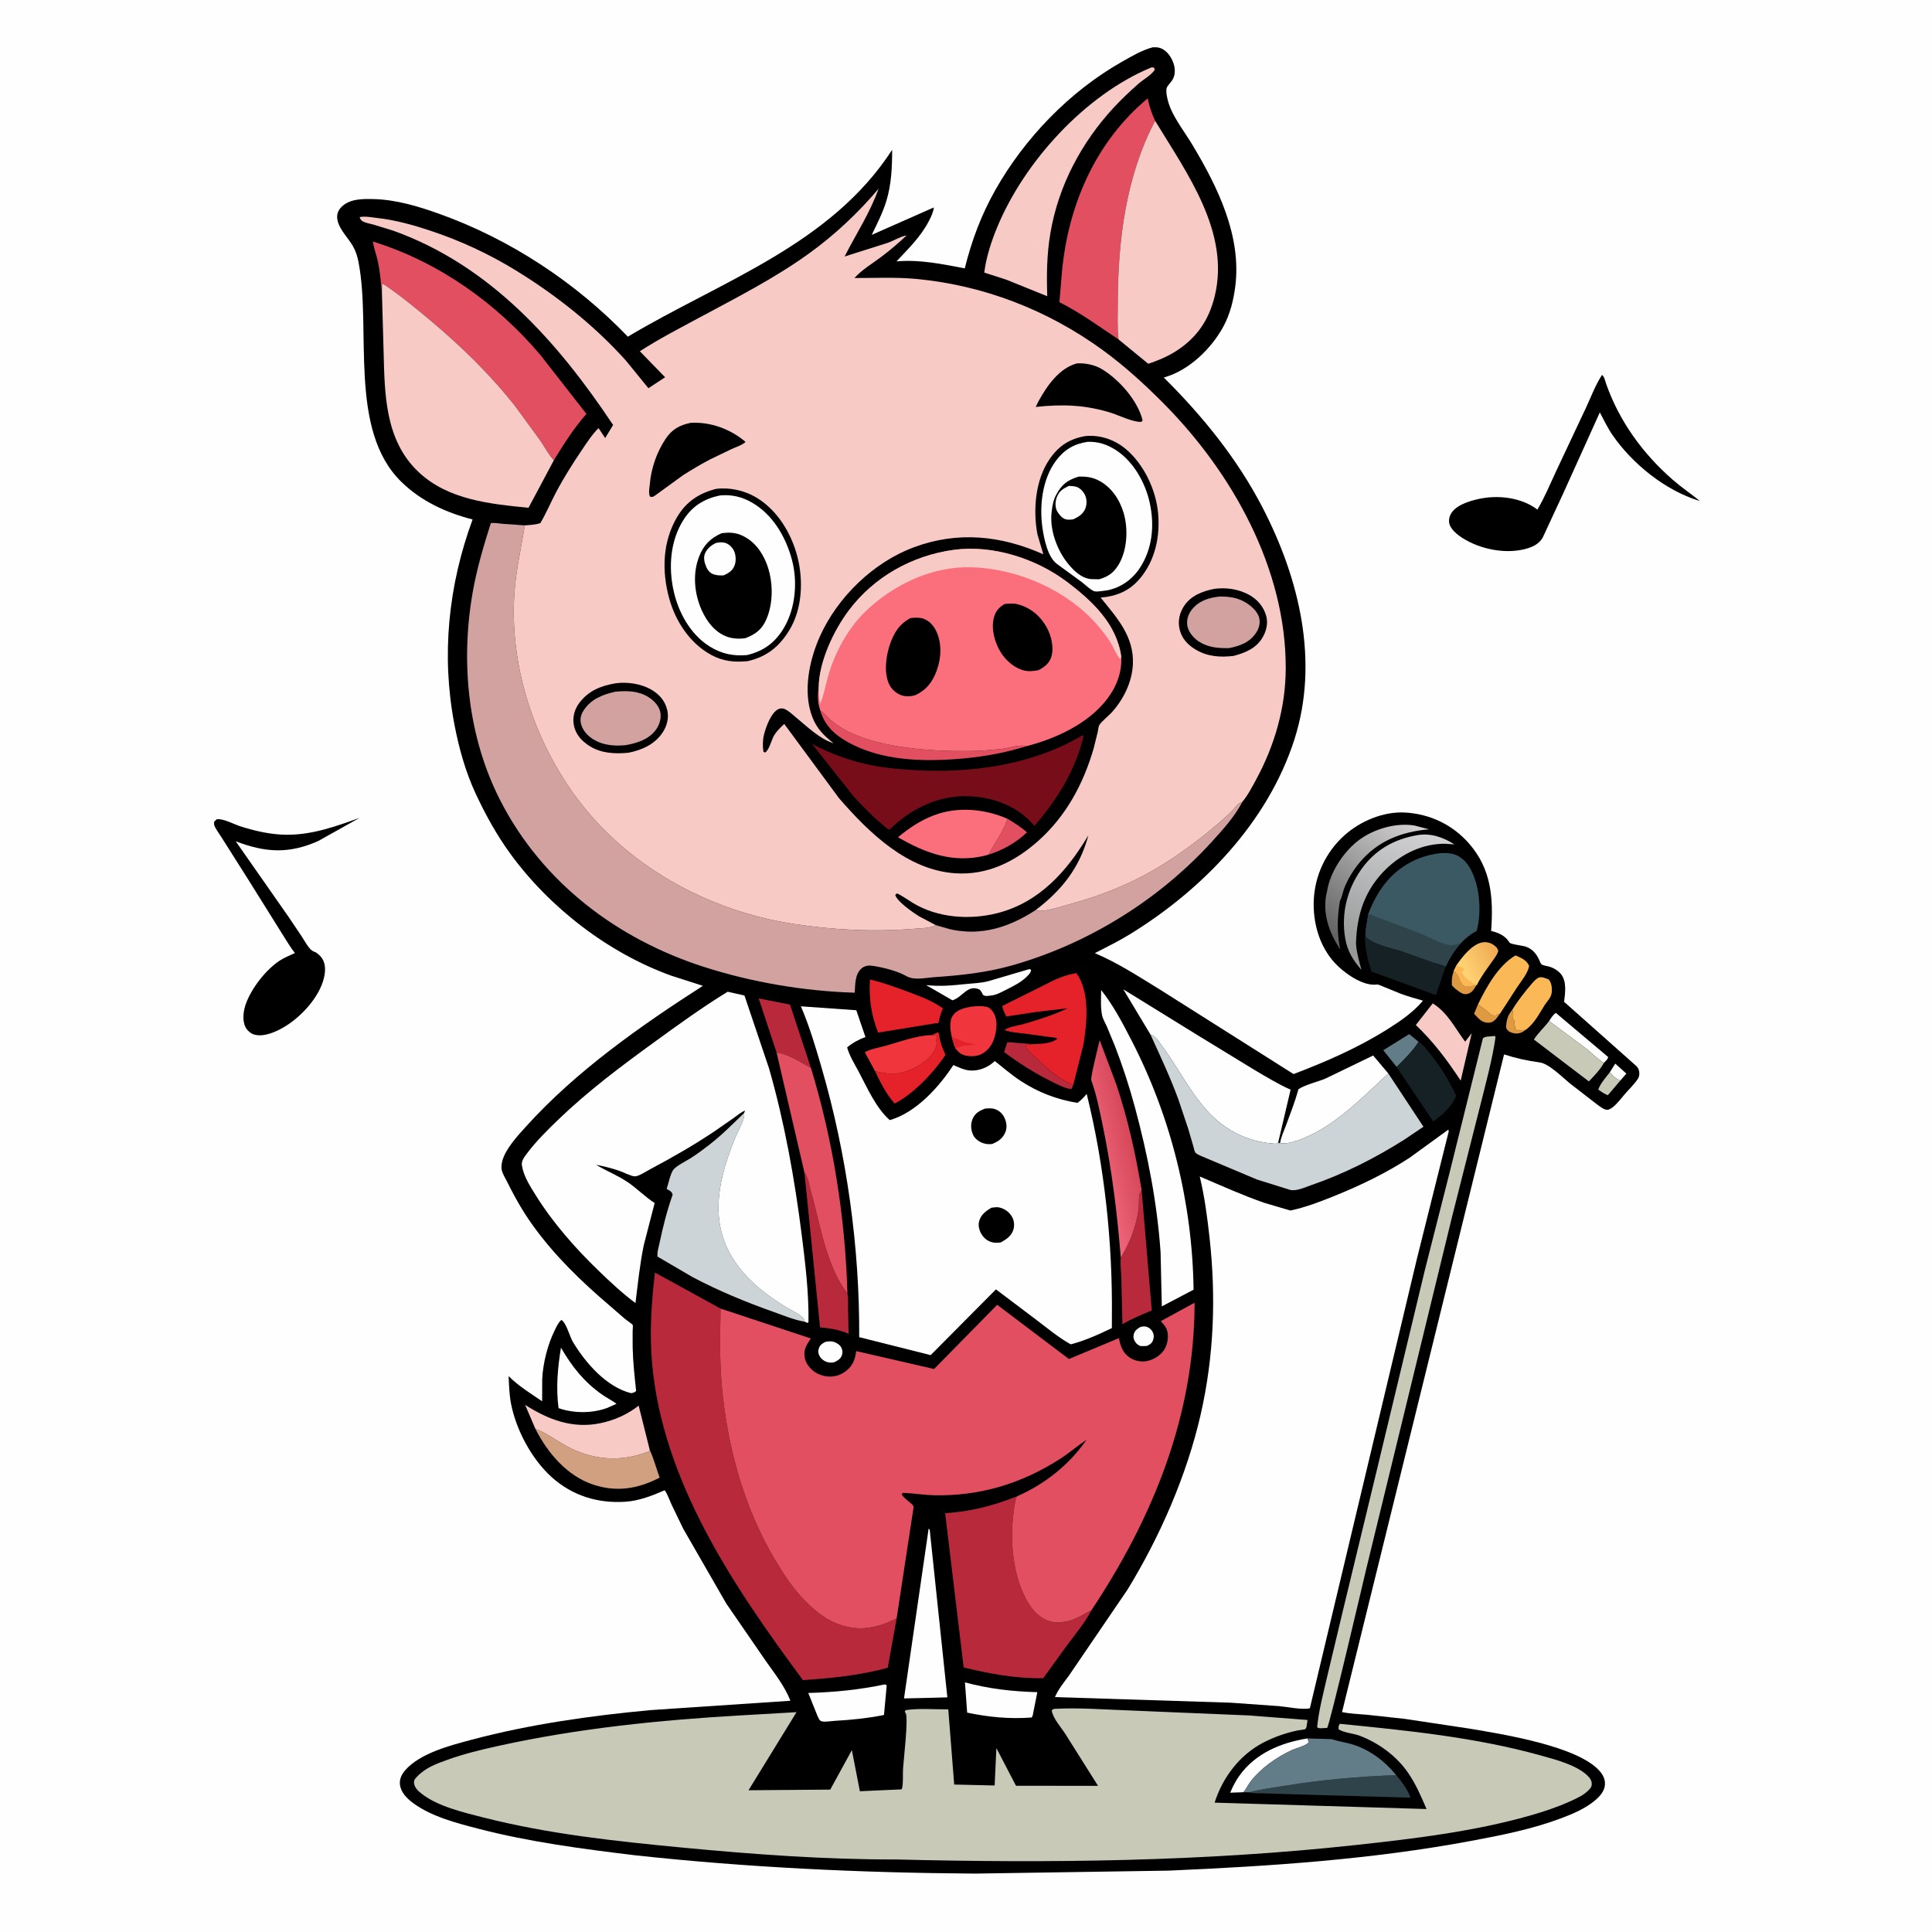 <svg version="1.1" xmlns="http://www.w3.org/2000/svg" style="display: block;" viewBox="0 0 2048 2048" width="1024" height="1024">
<defs>
	<linearGradient id="Gradient1" gradientUnits="userSpaceOnUse" x1="1587.27" y1="1009.45" x2="1550.24" y2="1028.69">
		<stop class="stop0" offset="0" stop-opacity="1" stop-color="rgb(240,170,83)"/>
		<stop class="stop1" offset="1" stop-opacity="1" stop-color="rgb(255,212,116)"/>
	</linearGradient>
	<linearGradient id="Gradient2" gradientUnits="userSpaceOnUse" x1="1397.93" y1="987.523" x2="1490.17" y2="861.962">
		<stop class="stop0" offset="0" stop-opacity="1" stop-color="rgb(95,95,95)"/>
		<stop class="stop1" offset="1" stop-opacity="1" stop-color="rgb(213,211,211)"/>
	</linearGradient>
	<linearGradient id="Gradient3" gradientUnits="userSpaceOnUse" x1="1446.44" y1="1011.42" x2="1497.94" y2="878.009">
		<stop class="stop0" offset="0" stop-opacity="1" stop-color="rgb(150,153,152)"/>
		<stop class="stop1" offset="1" stop-opacity="1" stop-color="rgb(209,209,212)"/>
	</linearGradient>
	<linearGradient id="Gradient4" gradientUnits="userSpaceOnUse" x1="1198.67" y1="1212.8" x2="1163.34" y2="1221.47">
		<stop class="stop0" offset="0" stop-opacity="1" stop-color="rgb(215,72,90)"/>
		<stop class="stop1" offset="1" stop-opacity="1" stop-color="rgb(238,100,121)"/>
	</linearGradient>
</defs>
<path transform="translate(0,0)" fill="rgb(254,254,254)" d="M -0 -0 L 2048 0 L 2048 2048 L -0 2048 L -0 -0 z"/>
<path transform="translate(0,0)" fill="rgb(0,0,0)" d="M 1698.17 397.5 C 1700.42 398.247 1701.91 405.06 1702.81 407.566 C 1716.95 447.127 1741.66 481.154 1773.31 508.679 C 1782.51 516.682 1792.47 523.452 1801.95 531.063 L 1800.85 530.738 C 1765.23 519.829 1730.35 491.629 1709.46 461.358 C 1704.23 453.777 1700.21 445.302 1695.88 437.181 L 1657.01 523.172 L 1635.31 569.937 C 1630.96 577.408 1623.22 580.493 1615.1 582.379 C 1594.09 587.261 1568.56 581.885 1550.5 570.432 C 1544.85 566.844 1536.81 560.626 1536.09 553.487 C 1535.7 549.558 1537.02 545.825 1539.35 542.688 C 1545.87 533.9 1562.18 529.657 1572.55 527.984 C 1591.09 524.992 1613.17 528.148 1628.51 539.331 L 1629.69 540.205 C 1637.3 527.546 1643.17 513.081 1649.46 499.696 L 1681.12 432.416 C 1686.48 420.957 1691.24 408.032 1698.17 397.5 z"/>
<path transform="translate(0,0)" fill="rgb(0,0,0)" d="M 229.714 868.5 C 236.076 867.254 248.339 873.856 254.698 875.903 C 270.272 880.918 287.498 884.808 303.955 884.88 C 331.099 884.998 356.005 876.025 381.164 866.983 L 337.483 891.43 C 306.399 905.357 281.43 903.868 249.868 891.802 L 305.483 971.344 L 320.057 993 C 322.834 997.267 325.502 1002.35 328.929 1006.07 C 330.519 1007.79 332.743 1008.84 334.912 1009.62 C 337.329 1011.37 339.623 1013.23 341.316 1015.74 C 345.436 1021.83 345.016 1029.74 343.398 1036.58 C 338.502 1057.27 319.047 1078.13 301.22 1088.66 C 292.565 1093.77 279.36 1099.79 269.03 1096.56 C 265.424 1095.44 261.686 1091.87 260.07 1088.5 C 256.547 1081.16 258.106 1070.86 260.831 1063.54 C 266.916 1047.19 281.695 1028.15 296.211 1018.47 C 301.188 1015.16 307.198 1012.79 312.616 1010.26 C 307.556 1003.98 303.371 996.416 298.943 989.648 L 262.794 931.793 L 234.367 886.905 C 232.284 883.482 228.111 878.204 227.083 874.5 C 226.77 873.376 227.043 872.167 227.023 871 L 229.714 868.5 z"/>
<path transform="translate(0,0)" fill="rgb(0,0,0)" d="M 1221.88 50.12 L 1225.55 50.109 C 1230.95 50.389 1235.21 53.189 1238.58 57.293 C 1244.53 64.537 1248.04 76.337 1242.73 84.867 C 1241.39 87.027 1237.28 91.193 1236.71 93.326 C 1235.29 98.578 1238.67 109.952 1240.76 114.806 C 1246.58 128.304 1256.77 141.422 1264.38 154.155 C 1290.99 198.661 1316.25 250.238 1309.44 303.678 C 1307.58 318.233 1303.92 333.01 1296.9 346.009 C 1284.3 369.323 1260.9 392.2 1234.93 399.807 L 1233.64 400.17 C 1274.86 441.1 1311.56 486.28 1338.38 538.072 C 1377.25 613.116 1398.67 701.192 1372.08 784 C 1344.03 871.346 1275.21 942.574 1198.3 990.012 C 1186.12 997.526 1173.32 1003.82 1160.61 1010.37 C 1184.67 1020.51 1207.48 1035.43 1229.71 1049.06 L 1371.24 1138.56 C 1405.49 1125.53 1439.31 1110.78 1470.4 1091.25 C 1484.16 1082.61 1497.94 1073.24 1508.44 1060.75 C 1500.54 1058.47 1492.59 1056.26 1484.86 1053.43 L 1465.83 1045.64 C 1463.74 1044.79 1461.18 1043.4 1458.92 1043.6 L 1457.5 1043.81 C 1443.04 1044.42 1424.38 1031.02 1414.9 1020.69 C 1398.49 1002.84 1391.6 977.898 1392.66 954.093 C 1393.81 927.947 1405.46 903.284 1424.88 885.732 C 1441.85 870.386 1466.63 859.949 1489.72 861.33 C 1516.07 862.906 1539.92 874.319 1557.32 894.255 C 1581.11 921.503 1583.14 952.462 1580.68 986.848 C 1588.8 988.796 1595.68 991.874 1600.23 999.242 C 1601.31 1000.99 1614.57 1002.43 1617.49 1003.5 C 1624.79 1006.16 1628.93 1011.34 1631.93 1018.27 C 1632.58 1019.78 1633.03 1021.66 1634.58 1022.56 C 1636.33 1023.57 1639.93 1023.99 1641.98 1024.57 C 1646.54 1025.86 1651.36 1028.63 1654.44 1032.27 C 1661.07 1040.12 1659.15 1052.62 1658.01 1061.97 L 1734.74 1130.18 C 1737.08 1132.63 1737.91 1135.36 1737.73 1138.72 C 1737.64 1140.47 1737.21 1142.12 1736.24 1143.59 C 1732.62 1149.07 1727.27 1154.17 1722.92 1159.17 C 1718.6 1164.12 1714.26 1170.22 1709.02 1174.14 C 1707.89 1174.99 1705.46 1176.34 1704.06 1176.46 C 1700.38 1176.76 1694.86 1172.08 1692 1170.01 L 1664 1148.34 C 1656.31 1142.09 1642.09 1127.57 1632.2 1126.22 C 1619.14 1124.44 1606.92 1121.81 1594.38 1117.73 L 1422.6 1814.86 C 1431.29 1816.71 1440.58 1816.94 1449.43 1817.76 L 1489 1822.06 L 1558.3 1832.5 C 1593.2 1838.43 1672.59 1850.9 1695.77 1877.45 C 1699.51 1881.74 1701.84 1886.67 1701.25 1892.45 C 1700.58 1899.15 1695.56 1904.54 1690.61 1908.67 C 1680.36 1917.22 1667.51 1922.66 1655.14 1927.33 C 1624.47 1938.92 1592 1945.34 1559.86 1951.35 C 1453.91 1971.17 1346.12 1978.29 1238.58 1982.95 L 1033.4 1986.09 C 912.813 1985.28 792.982 1979.7 673.068 1966.67 C 617.216 1959.89 561.569 1952.67 507.001 1938.51 C 483.782 1932.48 457.109 1925.64 437.601 1911.07 C 431.143 1906.25 424.824 1899.93 423.944 1891.49 C 423.357 1885.85 425.853 1880.7 429.5 1876.54 C 445.559 1858.21 477.873 1850.07 500.518 1844.05 C 561.733 1827.77 625.97 1818.75 688.987 1812.84 L 837.875 1802.86 C 831.817 1787.4 821.502 1774.53 812.01 1761.03 L 769.9 1699.86 L 724.283 1620.59 L 711.755 1594.62 C 709.579 1589.85 707.638 1584 704.611 1579.74 C 691.542 1585.43 677.382 1590.97 663 1591.91 C 633.655 1593.84 606.624 1585.52 584.706 1565.74 C 563.557 1546.65 547.046 1515.69 541.664 1487.77 C 539.832 1478.26 539.623 1468.36 539.132 1458.71 C 549.617 1469.3 562.441 1477.06 574.681 1485.42 L 574.77 1461.74 C 575.624 1444.86 580.489 1425.45 587.973 1410.25 C 589.9 1406.33 591.72 1402.13 595 1399.18 C 600.342 1401.99 603.812 1416.71 607.348 1422.58 C 620.782 1444.85 642.757 1470.26 669 1476.84 C 671.646 1476.3 672.342 1476.27 674.328 1474.5 C 672.67 1458.96 670.952 1443.71 670.64 1428.05 L 670.605 1410.87 C 670.624 1409.38 671.138 1405.61 670.711 1404.48 C 670.44 1403.77 663.333 1398.77 662.411 1398.02 L 635.342 1374.55 C 606.142 1348.91 577.303 1319.23 556.316 1286.42 C 549.462 1275.71 543.394 1264.45 537.73 1253.06 C 535.772 1249.12 532.723 1244.34 531.848 1240.11 C 531.25 1237.22 531.705 1233.73 532.417 1230.9 C 535.68 1217.95 548.675 1204.05 557.427 1194.35 C 610.563 1135.48 678.628 1087.68 745.097 1045.01 L 711.803 1034.34 C 644.884 1010.28 582.241 961.951 540.623 904.505 C 526.171 884.557 514.45 863.228 504.072 840.918 C 493.393 817.961 486.447 792.807 481.699 768 C 467.647 694.58 475.228 620.72 500.966 550.669 C 472.736 543.363 446.626 531.424 425.508 510.831 C 368.897 455.627 393.86 349.236 380.057 277.906 C 378.867 271.756 377.142 266.183 373.995 260.699 C 368.589 251.278 356.9 240.608 357.395 229.135 C 357.561 225.278 359.428 221.805 362.163 219.17 C 370.983 210.67 384.159 210.78 395.634 211.024 C 419.518 211.533 443.181 218.639 465.523 226.631 C 540.796 253.557 610.227 299.324 665.538 356.893 C 764.342 297.868 880.247 259.912 945.713 158.808 C 945.688 177.312 944.957 195.735 939.425 213.538 C 935.61 225.816 929.633 237.42 924.08 248.981 L 989.885 219.904 C 989.45 224.775 986.816 230.155 984.567 234.478 C 975.88 251.177 963.017 263.442 950.327 277.083 C 975.027 274.917 998.591 279.911 1022.7 284.472 C 1030.06 254.896 1040.08 228.002 1055.07 201.443 C 1086.18 146.333 1133.91 96.913 1189.07 65.615 C 1199.63 59.623 1210.12 53.397 1221.88 50.12 z"/>
<path transform="translate(0,0)" fill="rgb(254,254,254)" d="M 1706.36 1136.85 L 1712.24 1127.5 L 1724 1138.04 L 1717.7 1145.35 C 1712.69 1143.46 1709.95 1140.6 1706.36 1136.85 z"/>
<path transform="translate(0,0)" fill="rgb(223,153,65)" d="M 1617.22 1091.75 L 1614.56 1093.56 C 1610.78 1095.91 1606.76 1096.05 1602.5 1094.69 C 1599.29 1093.67 1598 1092.34 1596.5 1089.51 C 1596.85 1081.33 1597.96 1076.83 1603.13 1070.37 L 1603.37 1071.35 C 1604.08 1074.39 1604.25 1076.42 1603.79 1079.5 C 1605.03 1081.31 1605.13 1081.07 1605.24 1083.45 L 1606.26 1091 C 1609.11 1092.99 1613.73 1091.92 1617.22 1091.75 z"/>
<path transform="translate(0,0)" fill="rgb(223,153,65)" d="M 1566.75 1064.61 C 1570.05 1067.44 1573.93 1069.59 1577 1072.51 C 1580.7 1076.03 1581.04 1076.51 1586 1076.5 L 1587.26 1075.48 L 1590.1 1074.53 L 1585.97 1080 C 1583.46 1082.73 1581.28 1084.11 1577.5 1084.14 C 1570.7 1084.19 1566.78 1079.14 1562.6 1074.62 L 1566.75 1064.61 z"/>
<path transform="translate(0,0)" fill="rgb(223,153,65)" d="M 1541.07 1029.06 C 1544.78 1032.18 1546.16 1033.91 1547.56 1038.5 C 1548.55 1041.75 1550.18 1043.21 1552.66 1045.36 C 1556.84 1045.26 1560.87 1045.15 1565.01 1044.47 C 1562.37 1048.53 1560.66 1052.37 1555.57 1053.61 C 1550.83 1054.76 1547.41 1051.64 1543.88 1049.02 L 1542.49 1047.98 L 1539.06 1044.5 C 1538.82 1038.67 1539.08 1034.64 1541.07 1029.06 z"/>
<path transform="translate(0,0)" fill="rgb(201,201,183)" d="M 1706.36 1136.85 C 1709.95 1140.6 1712.69 1143.46 1717.7 1145.35 L 1704.33 1161 C 1700.6 1159.6 1697.49 1157.28 1694.22 1155.06 C 1696.05 1149.09 1702.44 1141.85 1706.36 1136.85 z"/>
<path transform="translate(0,0)" fill="rgb(254,254,254)" d="M 1209.19 1406.5 C 1211.27 1406.1 1212.95 1405.78 1215.03 1406.34 C 1218.18 1407.21 1220.71 1409.47 1222.09 1412.41 C 1223.39 1415.18 1223.28 1418.19 1222.16 1421 C 1220.86 1424.27 1218.56 1425.45 1215.5 1426.83 L 1209 1426.91 C 1206.47 1425.73 1204.92 1424.83 1203.36 1422.44 C 1201.62 1419.77 1201.05 1417.25 1201.88 1414.17 C 1202.92 1410.32 1205.89 1408.31 1209.19 1406.5 z"/>
<path transform="translate(0,0)" fill="rgb(254,254,254)" d="M 874.836 1422.5 C 877.178 1421.97 879.929 1421.66 882.301 1422.08 C 885.658 1422.68 890.039 1425.09 891.68 1428.2 C 893.003 1430.72 893.457 1433.31 892.621 1436.05 C 891.275 1440.45 888.359 1442.02 884.5 1443.95 C 882.214 1444.59 880.167 1444.56 877.852 1444.09 C 874.2 1443.35 870.576 1440.8 868.786 1437.5 C 867.23 1434.63 866.995 1432.09 868.127 1429 C 869.378 1425.58 871.755 1424.07 874.836 1422.5 z"/>
<path transform="translate(0,0)" fill="rgb(99,125,136)" d="M 1480.51 1130.99 L 1466.33 1113.31 L 1493.81 1096.2 L 1503.79 1104.39 C 1497.56 1114.16 1488.72 1122.85 1480.51 1130.99 z"/>
<path transform="translate(0,0)" fill="rgb(254,254,254)" d="M 1642.17 1082.33 C 1644.29 1078.92 1646.02 1076.15 1649.17 1073.63 L 1704.72 1120.5 C 1704.35 1123.07 1701.97 1124.76 1700.22 1126.65 C 1693.27 1122.54 1687.65 1116.51 1681.39 1111.5 L 1642.17 1082.33 z"/>
<path transform="translate(0,0)" fill="rgb(183,41,59)" d="M 1137.7 1150.01 C 1137.18 1151.67 1136.48 1153.1 1135.66 1154.64 C 1127.76 1153.35 1120.07 1149.16 1112.98 1145.6 C 1095.9 1137.01 1079.69 1126.67 1064.37 1115.26 L 1067.68 1105.09 L 1068.96 1104.81 L 1095.24 1106.85 L 1087.08 1107.5 C 1087.89 1112.18 1092.01 1115.44 1095.32 1118.66 C 1102.92 1126.08 1110.49 1133.43 1119.19 1139.58 C 1124.67 1143.45 1131.33 1147.87 1137.7 1150.01 z"/>
<path transform="translate(0,0)" fill="rgb(254,254,254)" d="M 1318.17 1899.83 L 1304.01 1900.32 C 1306.69 1894.08 1309.8 1887.92 1313.75 1882.38 C 1330.74 1858.55 1357.85 1847.31 1385.87 1842.81 L 1387.5 1846.94 C 1383.35 1851.09 1374.7 1852.73 1369.27 1855.26 C 1353.4 1862.64 1337.31 1873.8 1326.36 1887.59 C 1323.29 1891.45 1321.17 1896.07 1318.17 1899.83 z"/>
<path transform="translate(0,0)" fill="rgb(254,254,254)" d="M 1090.38 1027.5 L 1091.94 1027.34 L 1093.03 1028.5 C 1092.58 1030.25 1092.02 1031.38 1090.84 1032.76 C 1084.24 1040.48 1075.04 1044.87 1066.12 1049.38 C 1060.71 1052.1 1055.91 1054.9 1049.73 1055.4 C 1046.41 1055.67 1044.77 1056.43 1041.9 1054.5 C 1040.98 1052.26 1040.12 1050.85 1038.5 1049.05 C 1025.6 1042.95 1020.69 1057.03 1009.59 1060.37 L 1000.47 1055.08 L 981.679 1044.23 C 996.267 1045.88 1009.27 1044.64 1023.71 1043.13 C 1031.5 1042.31 1039.62 1042.15 1047.24 1040.22 L 1090.38 1027.5 z"/>
<path transform="translate(0,0)" fill="url(#Gradient1)" d="M 1544.21 1022.81 C 1549.99 1014.39 1560.1 1001.49 1570.54 999.137 C 1575.02 998.128 1579.81 999.095 1583.5 1001.79 C 1586.29 1003.82 1587.1 1004.78 1588.3 1008 C 1586.85 1012.73 1583.58 1016.57 1580.76 1020.58 C 1575.72 1027.74 1569.82 1035.55 1565.97 1043.41 L 1565.01 1044.47 C 1560.87 1045.15 1556.84 1045.26 1552.66 1045.36 C 1550.18 1043.21 1548.55 1041.75 1547.56 1038.5 C 1546.16 1033.91 1544.78 1032.18 1541.07 1029.06 L 1544.21 1022.81 z"/>
<path transform="translate(0,0)" fill="rgb(250,184,87)" d="M 1544.21 1022.81 L 1545.64 1023.73 C 1547.39 1024.84 1549.02 1025.39 1551 1025.98 L 1552.11 1028 C 1550.57 1029.74 1551.43 1028.9 1549.51 1030.5 C 1552.45 1036.46 1555.76 1038.12 1560.82 1041.84 C 1562.39 1043 1564.09 1043.11 1565.97 1043.41 L 1565.01 1044.47 C 1560.87 1045.15 1556.84 1045.26 1552.66 1045.36 C 1550.18 1043.21 1548.55 1041.75 1547.56 1038.5 C 1546.16 1033.91 1544.78 1032.18 1541.07 1029.06 L 1544.21 1022.81 z"/>
<path transform="translate(0,0)" fill="rgb(250,184,87)" d="M 1603.13 1070.37 C 1608.68 1061.07 1616.55 1051.15 1623.62 1042.92 C 1625.58 1040.64 1628.57 1037.12 1631.52 1036.17 C 1634.58 1035.19 1638.98 1037.13 1641.73 1038.31 C 1644.61 1041.46 1645.32 1047.06 1645.01 1051.22 C 1644.52 1057.7 1640.21 1060.96 1637.06 1066 C 1631.39 1075.09 1626.67 1084.46 1617.97 1091.2 L 1617.22 1091.75 C 1613.73 1091.92 1609.11 1092.99 1606.26 1091 L 1605.24 1083.45 C 1605.13 1081.07 1605.03 1081.31 1603.79 1079.5 C 1604.25 1076.42 1604.08 1074.39 1603.37 1071.35 L 1603.13 1070.37 z"/>
<path transform="translate(0,0)" fill="rgb(229,34,42)" d="M 987.781 1097.26 L 994.5 1094.13 C 995.376 1096.02 995.569 1097.59 995.881 1099.63 C 996.637 1104.56 998.335 1109.13 1000.27 1113.71 C 1000.4 1114.02 1002.16 1117.68 1002.12 1117.86 C 1001.76 1119.71 997.722 1124.51 996.5 1126.18 C 985.295 1141.52 965.351 1161.45 948.297 1169.78 C 939.501 1159.84 933.223 1147.41 927.591 1135.45 C 936.496 1137.88 948.719 1139.44 957.709 1136.62 L 959 1136.2 C 970.718 1132.52 983.726 1124.96 990.147 1114.14 C 992.029 1110.97 993.583 1106.86 992.465 1103.19 L 991.891 1101.5 L 993.25 1101.75 L 993.51 1098 L 992.554 1097.5 L 987.781 1097.26 z"/>
<path transform="translate(0,0)" fill="rgb(250,184,87)" d="M 1566.75 1064.61 C 1575.83 1045.98 1588.22 1023.6 1606.44 1012.79 C 1612.33 1015.28 1618.38 1017.65 1620.97 1024 C 1619.35 1032.03 1612.87 1039.6 1608.37 1046.29 L 1590.1 1074.53 L 1587.26 1075.48 L 1586 1076.5 C 1581.04 1076.51 1580.7 1076.03 1577 1072.51 C 1573.93 1069.59 1570.05 1067.44 1566.75 1064.61 z"/>
<path transform="translate(0,0)" fill="rgb(183,41,59)" d="M 823.228 1115.83 L 804.23 1058.36 L 837.435 1064.87 L 859.615 1132.05 C 849.834 1126.78 834.099 1116.4 823.228 1115.83 z"/>
<path transform="translate(0,0)" fill="rgb(201,201,183)" d="M 1700.22 1126.65 C 1696.35 1133.85 1689.88 1140.47 1684.23 1146.33 L 1626.02 1101.95 C 1630.2 1095.18 1637.23 1088.83 1642.17 1082.33 L 1681.39 1111.5 C 1687.65 1116.51 1693.27 1122.54 1700.22 1126.65 z"/>
<path transform="translate(0,0)" fill="rgb(247,202,197)" d="M 1518.77 1063.63 C 1534.61 1073.43 1542.33 1089.85 1553.11 1104.23 L 1560.07 1095.27 L 1548.39 1145.49 C 1534.16 1123.92 1519.65 1104.41 1500.83 1086.56 L 1518.77 1063.63 z"/>
<path transform="translate(0,0)" fill="rgb(254,254,254)" d="M 594.65 1428.6 C 606.351 1448.69 618.937 1464.71 638.081 1478.22 C 643.082 1481.75 648.666 1484.46 653.552 1488.08 L 643.278 1492.6 C 627.417 1498.37 607.889 1498.25 592.094 1492.69 C 589.239 1471.01 591.131 1450.03 594.65 1428.6 z"/>
<path transform="translate(0,0)" fill="rgb(240,53,61)" d="M 927.591 1135.45 L 916.698 1115.45 C 922.428 1112.02 932.204 1110.39 938.782 1108.58 C 953.672 1104.48 972.265 1097.4 987.781 1097.26 L 992.554 1097.5 L 993.51 1098 L 993.25 1101.75 L 991.891 1101.5 L 992.465 1103.19 C 993.583 1106.86 992.029 1110.97 990.147 1114.14 C 983.726 1124.96 970.718 1132.52 959 1136.2 L 957.709 1136.62 C 948.719 1139.44 936.496 1137.88 927.591 1135.45 z"/>
<path transform="translate(0,0)" fill="rgb(240,53,61)" d="M 1008.81 1098.77 C 1007.74 1093.26 1006.78 1088.63 1007.71 1083 L 1007.88 1081.88 C 1008.55 1077.77 1011.36 1074.26 1014.77 1071.98 C 1021.97 1067.16 1037.21 1065.42 1045.62 1067.23 C 1049.15 1068 1051.55 1070.77 1053.32 1073.74 C 1057.77 1081.2 1056.54 1091.47 1054.29 1099.48 C 1052.09 1107.27 1047.39 1113.84 1040.07 1117.55 C 1035.03 1120.11 1026.91 1120.19 1021.67 1118.41 C 1017.67 1117.05 1015.56 1114.71 1012.95 1111.55 C 1011.04 1107.48 1010.02 1103.09 1008.81 1098.77 z"/>
<path transform="translate(0,0)" fill="rgb(229,34,42)" d="M 1008.81 1098.77 C 1015.46 1101.6 1020.97 1104.72 1028.3 1105.74 L 1034.24 1107.05 C 1027.87 1108.35 1018.29 1108.36 1012.95 1111.55 C 1011.04 1107.48 1010.02 1103.09 1008.81 1098.77 z"/>
<path transform="translate(0,0)" fill="rgb(254,254,254)" d="M 1022.89 1783.41 C 1049.01 1790.34 1072.59 1793 1099.62 1793.79 L 1095.09 1816.5 C 1094.84 1818.4 1094.56 1819.01 1093.66 1820.63 C 1070.42 1822.39 1047.97 1820.24 1025.23 1815.46 L 1022.89 1783.41 z"/>
<path transform="translate(0,0)" fill="rgb(254,254,254)" d="M 938.148 1785.5 L 939.957 1786.5 L 937.065 1817.95 C 919.518 1821.48 902.348 1823.16 884.5 1824.2 C 880.681 1824.42 875.203 1825.43 871.5 1824.78 C 868.528 1824.26 867.968 1821.57 866.675 1819.18 L 856.814 1794.62 C 884.666 1793.84 910.833 1791.24 938.148 1785.5 z"/>
<path transform="translate(0,0)" fill="url(#Gradient2)" d="M 1406.75 944.744 C 1409.82 924.457 1424.74 901.98 1441.23 890.003 C 1457.02 878.527 1480.1 871.831 1499.53 875.113 L 1514.74 879.095 C 1485.88 881.673 1460.71 891.205 1441.59 913.922 C 1434.61 922.212 1429.15 931.144 1425.04 941.168 C 1423.82 944.133 1422.15 952.631 1420.4 954.794 C 1417.38 973.097 1417.16 988.259 1420.63 1006.47 C 1414.88 997.335 1409.93 988.242 1407.23 977.711 L 1406.8 976 C 1404.32 966.242 1404.01 954.48 1406.75 944.744 z"/>
<path transform="translate(0,0)" fill="rgb(47,67,74)" d="M 1480.05 1881.71 C 1484.94 1887.3 1493.24 1898.42 1495.09 1905.61 L 1363.01 1901.8 L 1339.75 1901.03 C 1334.44 1900.91 1329.02 1901.31 1323.86 1899.89 C 1336.33 1896.72 1349.8 1894.99 1362.54 1892.9 C 1401.68 1886.49 1440.46 1883.17 1480.05 1881.71 z"/>
<path transform="translate(0,0)" fill="rgb(21,33,36)" d="M 1447.9 984.929 C 1447.94 986.658 1447.58 992.657 1448.68 993.616 C 1457.94 1001.7 1475.17 1004.55 1486.61 1008.39 L 1519.12 1020 C 1522.02 1020.98 1530.44 1022.81 1532.41 1024.63 L 1522.2 1054.9 L 1453.83 1029.88 C 1449.63 1017.82 1444.81 997.353 1447.9 984.929 z"/>
<path transform="translate(0,0)" fill="rgb(21,33,36)" d="M 1503.79 1104.39 C 1508.95 1107.77 1512.59 1112.79 1516.44 1117.54 C 1527.32 1130.99 1536.4 1145.92 1543.63 1161.61 C 1538.39 1173.68 1529.58 1181.17 1519.23 1189.02 L 1518.73 1188.05 L 1480.51 1130.99 C 1488.72 1122.85 1497.56 1114.16 1503.79 1104.39 z"/>
<path transform="translate(0,0)" fill="rgb(183,41,59)" d="M 852.75 1242.99 C 857.081 1248.57 857.682 1256.18 859.589 1262.83 C 869.878 1298.71 875.227 1340.79 898.291 1371.29 C 899.391 1375.87 898.913 1381.51 899.007 1386.25 L 899.536 1413.87 C 889.416 1409.47 880.22 1408.1 869.278 1407.06 L 852.75 1242.99 z"/>
<path transform="translate(0,0)" fill="rgb(229,34,42)" d="M 922.192 1038.33 C 936.644 1041.75 950.038 1046.63 963.881 1051.87 C 976.868 1056.79 988.031 1060.84 999.544 1068.9 C 997.051 1074.11 996.034 1079.08 994.649 1084.62 L 991.116 1084.8 L 930.817 1094.59 C 923.482 1075.73 921.034 1058.52 922.192 1038.33 z"/>
<path transform="translate(0,0)" fill="url(#Gradient3)" d="M 1502.45 885.289 C 1516.84 882.875 1529.83 887.54 1541.78 895.085 L 1532 894.44 C 1508.52 894.055 1485.95 905.041 1469.32 921.195 C 1446.79 943.092 1438.09 969.779 1437.4 1000.51 C 1438.14 1010.17 1440.7 1018.98 1443.27 1028.25 C 1434.47 1018.07 1428.36 1008.52 1426.02 994.945 C 1421.53 968.984 1427.76 943.158 1442.85 921.763 C 1457.53 900.957 1477.63 889.545 1502.45 885.289 z"/>
<path transform="translate(0,0)" fill="rgb(183,41,59)" d="M 1210.2 1261.73 L 1220.92 1389.12 C 1210.34 1393.62 1199.72 1397.87 1189.81 1403.74 L 1188.65 1354.15 C 1188.46 1347.63 1187.27 1339.64 1188.09 1333.25 C 1194.63 1322.04 1199.88 1311.15 1203.43 1298.59 C 1205.14 1292.52 1206.45 1286.29 1207.12 1280.02 C 1207.83 1273.28 1206.11 1267.52 1210.2 1261.73 z"/>
<path transform="translate(0,0)" fill="rgb(208,160,129)" d="M 567.608 1514.76 L 568.632 1515.12 C 579.376 1519.11 589.036 1526.47 599 1532.06 C 626.999 1547.78 657.944 1550.6 687.851 1538.41 L 688.811 1537.16 C 693.049 1546.03 695.766 1556.98 699.285 1566.34 L 697.767 1567.12 C 675.24 1578.43 653.063 1581.79 628.904 1573.78 C 601.164 1564.58 580.449 1540.17 567.608 1514.76 z"/>
<path transform="translate(0,0)" fill="rgb(247,202,197)" d="M 567.608 1514.76 L 556.646 1489.23 C 581.173 1504.89 607.145 1514.86 636.68 1508.58 C 651.757 1505.37 664.876 1499.44 677.015 1490.05 L 688.811 1537.16 L 687.851 1538.41 C 657.944 1550.6 626.999 1547.78 599 1532.06 C 589.036 1526.47 579.376 1519.11 568.632 1515.12 L 567.608 1514.76 z"/>
<path transform="translate(0,0)" fill="rgb(254,254,254)" d="M 984.384 1620.5 L 985.517 1621.37 L 1004.23 1799.27 L 980.25 1799.91 L 958.281 1800.4 L 984.384 1620.5 z"/>
<path transform="translate(0,0)" fill="rgb(254,254,254)" d="M 1356.89 1211.7 C 1358.01 1205.03 1361.09 1198.72 1363.42 1192.38 C 1367.85 1180.35 1372.72 1167.93 1376.15 1155.58 L 1376.43 1154.56 C 1384.25 1149.53 1396.49 1146.97 1405.26 1143.22 L 1455.61 1118.87 L 1471.67 1137.93 C 1444.36 1163.09 1416.17 1192.84 1381.05 1206.83 C 1374.57 1209.41 1366.25 1212.38 1359.26 1212.04 L 1356.89 1211.7 z"/>
<path transform="translate(0,0)" fill="rgb(99,125,136)" d="M 1385.87 1842.81 L 1411.5 1843.54 L 1413.47 1844.12 C 1419.62 1846.09 1426.1 1846.95 1432.31 1848.76 C 1451.49 1854.34 1467.49 1866.4 1480.05 1881.71 C 1440.46 1883.17 1401.68 1886.49 1362.54 1892.9 C 1349.8 1894.99 1336.33 1896.72 1323.86 1899.89 L 1318.17 1899.83 C 1321.17 1896.07 1323.29 1891.45 1326.36 1887.59 C 1337.31 1873.8 1353.4 1862.64 1369.27 1855.26 C 1374.7 1852.73 1383.35 1851.09 1387.5 1846.94 L 1385.87 1842.81 z"/>
<path transform="translate(0,0)" fill="url(#Gradient4)" d="M 1188.09 1333.25 C 1184.27 1286.02 1178.66 1239.96 1169.03 1193.5 C 1165.69 1177.42 1162.38 1160.57 1156.81 1145.08 C 1155.74 1142.12 1164.39 1108.54 1165.68 1102.49 L 1183.41 1149.63 C 1195.55 1186.02 1203.99 1223.89 1210.2 1261.73 C 1206.11 1267.52 1207.83 1273.28 1207.12 1280.02 C 1206.45 1286.29 1205.14 1292.52 1203.43 1298.59 C 1199.88 1311.15 1194.63 1322.04 1188.09 1333.25 z"/>
<path transform="translate(0,0)" fill="rgb(229,34,42)" d="M 1106.94 1044.22 C 1118.1 1038.26 1128.41 1033.59 1141.01 1031.54 C 1155.59 1051.91 1152.25 1084.1 1148.46 1107.53 L 1137.7 1150.01 C 1131.33 1147.87 1124.67 1143.45 1119.19 1139.58 C 1110.49 1133.43 1102.92 1126.08 1095.32 1118.66 C 1092.01 1115.44 1087.89 1112.18 1087.08 1107.5 L 1095.24 1106.85 C 1104.37 1106.36 1112.52 1106.58 1120.5 1101.59 L 1120 1100.26 L 1087 1095.76 C 1079.35 1094.82 1071.85 1094.45 1064.55 1091.79 C 1071.31 1087.78 1079.24 1087.35 1086.67 1085.11 C 1102.12 1080.46 1117.37 1075.69 1131.96 1068.76 L 1098.86 1072.66 L 1066.67 1077.49 C 1065.22 1074.16 1062.68 1069.94 1062.52 1066.35 L 1106.94 1044.22 z"/>
<path transform="translate(0,0)" fill="rgb(226,79,96)" d="M 823.228 1115.83 C 834.099 1116.4 849.834 1126.78 859.615 1132.05 C 883.032 1208.54 896.117 1291.29 898.291 1371.29 C 875.227 1340.79 869.878 1298.71 859.589 1262.83 C 857.682 1256.18 857.081 1248.57 852.75 1242.99 L 823.228 1115.83 z"/>
<path transform="translate(0,0)" fill="rgb(254,254,254)" d="M 1167.26 1049.49 C 1180.1 1065.57 1189.66 1083.91 1199.08 1102.12 C 1241.3 1183.75 1263.98 1275.15 1265.24 1367.12 L 1253.39 1373.36 L 1231.58 1384.82 L 1230.26 1327.34 C 1226.62 1275.21 1216.68 1224.05 1203.05 1173.66 C 1197.12 1151.72 1190.11 1130.18 1181.94 1108.98 L 1173.37 1088.28 C 1171.66 1084.4 1169.02 1080.17 1168.19 1076 C 1166.53 1067.68 1167.22 1057.96 1167.26 1049.49 z"/>
<path transform="translate(0,0)" fill="rgb(254,254,254)" d="M 1219.55 1096.65 L 1190.75 1048.72 L 1269 1097.04 L 1329.36 1133.91 C 1342.01 1141.36 1354.67 1149.12 1368.09 1155.13 L 1354.96 1210.97 L 1352.48 1212.42 C 1320.32 1210.68 1294.51 1196.23 1274.26 1171.25 C 1258.53 1151.85 1246.81 1128.93 1231.81 1108.81 C 1228.38 1104.2 1225.28 1098.36 1219.55 1096.65 z"/>
<path transform="translate(0,0)" fill="rgb(205,212,215)" d="M 852.953 1401 C 842.45 1399.45 830.052 1394.23 819.906 1390.64 C 790.319 1380.17 761.796 1368.37 734.033 1353.72 L 697.017 1332.05 C 696.311 1327.64 698.406 1321.21 699.326 1316.84 C 702.93 1299.7 707.176 1283.01 713.018 1266.5 C 712.235 1262.82 709.762 1262.27 706.692 1260.26 C 708.58 1254.73 710.442 1245.02 713.484 1240.38 C 716.34 1236.02 728.133 1230.33 732.839 1227.28 C 739.495 1222.96 745.814 1218.22 752.077 1213.36 C 765.402 1203.02 776.664 1191.54 788.745 1179.89 L 788.918 1181.42 C 789.337 1187.22 782.029 1199.7 779.766 1205.19 C 756.726 1261.08 749.225 1311.68 796.314 1357.8 C 806.924 1368.19 819.447 1376.99 832 1384.88 C 837.456 1388.31 846.685 1392.37 851.104 1396.87 C 852.478 1398.27 852.591 1399.13 852.953 1401 z"/>
<path transform="translate(0,0)" fill="rgb(247,202,197)" d="M 1220.39 71.5 C 1221.45 71.386 1222.28 71.52 1223.33 71.668 L 1224.07 74 C 1220.76 79.374 1211.72 84.425 1206.66 88.895 C 1197.78 96.744 1189.05 104.944 1180.98 113.632 C 1146.49 150.779 1122.02 196.74 1113.5 246.885 C 1109.66 269.458 1109.35 291.219 1110.14 314.026 L 1066.74 296.469 L 1043.38 288.967 C 1045.28 273.05 1050.87 255.818 1057.01 241 C 1085.83 171.376 1150.09 100.709 1220.39 71.5 z"/>
<path transform="translate(0,0)" fill="rgb(59,89,99)" d="M 1450.5 968.695 C 1460 943.519 1475.28 922.748 1500.42 911.489 C 1511.9 906.351 1531.54 901.226 1543.56 906.393 C 1554.24 910.984 1559.7 921.225 1563.36 931.704 C 1569.1 948.152 1569.93 970.188 1565.28 986.946 L 1564.14 987.532 C 1558.3 990.636 1553.65 994.641 1549 999.338 C 1541.7 1007.31 1536.99 1014.88 1532.41 1024.63 C 1530.44 1022.81 1522.02 1020.98 1519.12 1020 L 1486.61 1008.39 C 1475.17 1004.55 1457.94 1001.7 1448.68 993.616 C 1447.58 992.657 1447.94 986.658 1447.9 984.929 L 1450.5 968.695 z"/>
<path transform="translate(0,0)" fill="rgb(47,67,74)" d="M 1450.5 968.695 L 1503.44 988.626 C 1513.51 992.654 1525.96 1000.03 1536.5 1001.76 C 1540.78 1002.47 1544.99 1000.64 1549 999.338 C 1541.7 1007.31 1536.99 1014.88 1532.41 1024.63 C 1530.44 1022.81 1522.02 1020.98 1519.12 1020 L 1486.61 1008.39 C 1475.17 1004.55 1457.94 1001.7 1448.68 993.616 C 1447.58 992.657 1447.94 986.658 1447.9 984.929 L 1450.5 968.695 z"/>
<path transform="translate(0,0)" fill="rgb(201,201,183)" d="M 1581.32 1098.5 L 1584.5 1098.09 L 1585.32 1099.5 C 1581.88 1123.31 1575.4 1146.66 1569.61 1169.98 L 1539.04 1290.6 L 1448.32 1662.96 C 1444.49 1679.06 1409.62 1828.16 1406.83 1831.66 L 1400.5 1832 C 1398.41 1832.06 1398.18 1832.04 1396.22 1831 C 1397.82 1814.02 1402.28 1797.16 1406.07 1780.57 L 1423.5 1707.52 L 1459.27 1559.33 L 1510.5 1346 L 1536.61 1243.1 L 1571.99 1100.5 C 1574.88 1098.56 1577.92 1098.8 1581.32 1098.5 z"/>
<path transform="translate(0,0)" fill="rgb(226,79,96)" d="M 1185.63 359.742 C 1164.65 345.83 1145.67 331.788 1123.04 320.325 L 1125.69 288.453 C 1132.21 217.62 1161.2 150.415 1216.59 104.274 C 1218.37 112.727 1220.78 120.228 1224.47 128.052 C 1193.53 186.825 1185.06 254.871 1184.92 320.564 C 1184.89 333.389 1184.23 346.983 1185.63 359.742 z"/>
<path transform="translate(0,0)" fill="rgb(205,212,215)" d="M 1219.55 1096.65 C 1225.28 1098.36 1228.38 1104.2 1231.81 1108.81 C 1246.81 1128.93 1258.53 1151.85 1274.26 1171.25 C 1294.51 1196.23 1320.32 1210.68 1352.48 1212.42 L 1354.96 1210.97 L 1356.04 1211.91 L 1356.89 1211.7 L 1359.26 1212.04 C 1366.25 1212.38 1374.57 1209.41 1381.05 1206.83 C 1416.17 1192.84 1444.36 1163.09 1471.67 1137.93 L 1508.92 1194.39 L 1488.22 1208.31 C 1457.45 1227.79 1424.44 1244.4 1390 1256.28 C 1383.72 1258.45 1374.22 1262.97 1367.61 1261.34 L 1332.33 1250.3 L 1279.62 1228.09 C 1276.87 1226.83 1268.41 1223.83 1267.03 1221.6 C 1265.99 1219.92 1265.4 1216.41 1264.8 1214.46 L 1259.61 1196.71 L 1248.99 1165 C 1240.35 1141.56 1229.88 1119.34 1219.55 1096.65 z"/>
<path transform="translate(0,0)" fill="rgb(226,79,96)" d="M 404.84 309.379 C 403.726 298.676 402.838 288.014 400.617 277.466 C 399.126 270.385 396.294 263.069 395.261 256.016 C 464.865 277.671 525.821 320.848 572.85 376.28 L 621.652 438.776 C 608.466 453.604 597.481 471.034 587.112 487.925 C 581.443 481.938 577.591 474.183 572.981 467.388 L 546.084 430.561 C 519.667 396.965 488.698 366.893 455.99 339.474 C 440.072 326.129 423.706 312.754 406.5 301.133 L 404.967 301.5 L 404.84 309.379 z"/>
<path transform="translate(0,0)" fill="rgb(183,41,59)" d="M 1156.78 1707.22 C 1149.87 1720.55 1139.35 1732.95 1130.44 1745 L 1105.86 1778.97 C 1077.33 1779.49 1049.1 1774.34 1021.53 1767.56 L 1001.89 1604.01 C 1028.79 1602.37 1052.77 1596.17 1077.78 1586.29 C 1075.3 1593.24 1074.63 1600.87 1073.84 1608.17 C 1070.96 1634.73 1073.88 1665.89 1085.25 1690.29 C 1090.83 1702.26 1098.76 1713.72 1111.75 1718.3 C 1118.65 1720.74 1125.19 1720 1132.1 1718.34 L 1133.32 1718.07 C 1139.6 1716.55 1145.91 1713.03 1151.45 1709.75 C 1153.16 1708.74 1154.96 1708 1156.78 1707.22 z"/>
<path transform="translate(0,0)" fill="rgb(247,202,197)" d="M 1224.47 128.052 C 1257.67 182.913 1304.23 245.806 1287.66 313.947 C 1281.25 340.286 1267.54 359.653 1244.24 373.674 C 1235.72 378.804 1226.62 382.5 1217.2 385.615 L 1185.63 359.742 C 1184.23 346.983 1184.89 333.389 1184.92 320.564 C 1185.06 254.871 1193.53 186.825 1224.47 128.052 z"/>
<path transform="translate(0,0)" fill="rgb(247,202,197)" d="M 404.84 309.379 L 404.967 301.5 L 406.5 301.133 C 423.706 312.754 440.072 326.129 455.99 339.474 C 488.698 366.893 519.667 396.965 546.084 430.561 L 572.981 467.388 C 577.591 474.183 581.443 481.938 587.112 487.925 L 560.231 538.285 C 519.365 534.184 474.924 529.977 443.5 500.162 C 408.054 466.53 407.798 418.042 406.625 372.421 L 404.84 309.379 z"/>
<path transform="translate(0,0)" fill="rgb(183,41,59)" d="M 950.476 1715.55 L 941.065 1767.92 C 911.311 1776.01 881.785 1778.91 851.123 1780.97 C 777.97 1682.14 702.288 1570.69 691.195 1444.72 C 688.384 1412.79 690.576 1380.72 694.267 1348.97 L 763.808 1387.15 C 763.439 1413.62 762.682 1440.47 764.946 1466.85 C 770.515 1531.77 788.125 1597.32 821.613 1653.53 C 830.72 1668.82 840.478 1683.7 852.975 1696.48 C 866.995 1710.83 881.734 1722.03 902 1725.15 L 903.656 1725.43 C 911.415 1726.65 919.37 1725.98 927 1724.31 L 928.745 1723.94 C 936.456 1722.25 943.388 1718.91 950.476 1715.55 z"/>
<path transform="translate(0,0)" fill="rgb(254,254,254)" d="M 788.745 1179.89 L 789.809 1177.26 C 785.578 1178.87 781.621 1182.33 777.915 1184.97 L 758 1198.81 C 736.064 1213.6 712.854 1226.9 689.488 1239.29 C 685.653 1241.32 676.787 1247.12 672.885 1247 C 668.975 1246.89 660.357 1242.39 656.325 1241.04 C 648.181 1238.31 640.324 1236.28 631.876 1234.75 C 642.84 1241.3 654.756 1245.93 665.42 1253.15 C 675.38 1259.9 683.916 1268.83 693.962 1275.25 L 682.415 1319.98 C 678.209 1340.29 676.192 1360.74 673.628 1381.29 C 660.046 1371.24 647.175 1359.19 635 1347.46 C 610.142 1323.5 586.393 1296.62 568.06 1267.28 C 562.01 1257.6 554.999 1246.8 553.231 1235.34 C 552.492 1230.55 555.885 1226.36 558.698 1222.59 C 568.376 1209.65 580.449 1197.8 592.09 1186.58 C 623.15 1156.66 658.148 1130.41 693 1105.1 C 718.409 1086.64 744.572 1067.66 771.354 1051.28 L 789.161 1055.31 L 815.23 1132.59 C 831.772 1190.18 842.391 1250.08 849.918 1309.45 C 853.75 1339.68 857.483 1371.04 857.008 1401.5 L 856 1402.38 L 852.953 1401 C 852.591 1399.13 852.478 1398.27 851.104 1396.87 C 846.685 1392.37 837.456 1388.31 832 1384.88 C 819.447 1376.99 806.924 1368.19 796.314 1357.8 C 749.225 1311.68 756.726 1261.08 779.766 1205.19 C 782.029 1199.7 789.337 1187.22 788.918 1181.42 L 788.745 1179.89 z"/>
<path transform="translate(0,0)" fill="rgb(210,162,160)" d="M 1316.71 850.257 L 1316.18 851.387 C 1308.36 866.2 1295.62 880.208 1284.34 892.573 C 1227.82 954.516 1152.62 1000.9 1072.02 1023.58 C 1045.08 1031.15 1017.97 1033.96 990.148 1035.85 C 980.925 1036.48 969.165 1039.49 960.83 1034.72 C 951.214 1029.22 936.508 1025.61 925.533 1023.88 C 921.149 1023.18 916.995 1023.47 913.451 1026.42 C 906.145 1032.49 906.622 1043.74 906.015 1052.3 C 852.287 1050.64 797.576 1041.4 746.395 1025.02 C 654.43 995.588 575.006 935.587 530.5 848.842 C 495.778 781.166 488.028 701.771 501.156 627.429 C 505.568 602.45 512.666 578.559 520.329 554.437 C 524.632 554.034 529.39 554.999 533.706 555.356 L 556.294 556.921 C 552.479 581.151 546.862 604.763 545.24 629.355 C 540.299 704.281 564.771 780.907 608.325 841.686 C 662.223 916.898 749.483 965.209 840.196 979.235 C 883.481 985.928 927.474 988.103 971.165 984.386 C 977.035 983.887 987.127 983.968 991.923 980.652 L 1007.84 985.185 C 1041.3 992.28 1069.99 982.647 1097.94 964.645 C 1103.85 967.86 1122.6 961.529 1129.4 959.723 C 1166.17 949.955 1200.63 936.433 1233.03 916.163 C 1255.01 902.417 1275.95 886.483 1295.43 869.4 C 1299.47 865.856 1303.56 862.15 1307.24 858.231 C 1310.35 854.909 1312 851.461 1316.71 850.257 z"/>
<path transform="translate(0,0)" fill="rgb(254,254,254)" d="M 848.98 1066.73 L 907.705 1070.9 L 917.41 1099.29 C 910.033 1102.06 904.009 1105.25 897.986 1110.3 C 900.475 1119.35 906.004 1128.01 910.4 1136.31 C 919.457 1153.4 928.579 1174.45 943.163 1187.36 C 970.906 1179.57 995.525 1152.18 1010.58 1129.02 C 1016.15 1131.33 1021.92 1134.26 1028 1134.76 C 1037.25 1135.53 1046.66 1131.79 1053.44 1125.73 L 1054.51 1124.75 C 1063.49 1131.81 1072.41 1139.57 1081.96 1145.82 C 1100.68 1158.07 1120.16 1165.45 1142.11 1169.11 C 1146.07 1166.38 1148.87 1163.2 1151.95 1159.59 C 1170.86 1236.09 1179.46 1317.1 1178.64 1395.8 L 1178.61 1407.84 C 1165.55 1414.17 1149.01 1421.61 1134.98 1425.05 C 1121.39 1417.43 1109.07 1407.01 1096.65 1397.65 L 1055.74 1366.79 L 986.531 1436.49 L 910.796 1417.44 C 911.345 1322.17 897.559 1223.34 870.936 1131.83 C 864.506 1109.73 858.06 1087.94 848.98 1066.73 z"/>
<path transform="translate(0,0)" fill="rgb(0,0,0)" d="M 1051.11 1280.18 L 1052.65 1280.03 C 1054.86 1279.77 1056.75 1279.45 1058.98 1279.91 C 1064.77 1281.12 1069.47 1284.45 1072.57 1289.5 C 1075.11 1293.63 1075.58 1298.92 1074.22 1303.5 C 1072.23 1310.22 1066.72 1313.78 1060.96 1316.97 C 1058.43 1317.38 1056 1317.52 1053.45 1317.18 C 1048.21 1316.48 1043.75 1313.34 1040.86 1308.96 C 1038.25 1304.99 1036.65 1299.56 1037.84 1294.86 C 1039.69 1287.55 1044.97 1283.77 1051.11 1280.18 z"/>
<path transform="translate(0,0)" fill="rgb(0,0,0)" d="M 1044.26 1175.12 C 1047.24 1174.96 1050.67 1174.61 1053.6 1175.37 C 1058.34 1176.61 1062.32 1179.93 1064.5 1184.29 C 1066.91 1189.13 1067.88 1194.89 1065.78 1200 C 1062.91 1207 1058.46 1209.75 1051.76 1212.68 C 1048.59 1213.02 1045.57 1212.91 1042.5 1211.92 C 1038.11 1210.49 1033.43 1207.27 1031.49 1202.95 C 1028.97 1197.33 1028.66 1191.04 1031.31 1185.39 C 1034.01 1179.65 1038.7 1177.3 1044.26 1175.12 z"/>
<path transform="translate(0,0)" fill="rgb(226,79,96)" d="M 763.808 1387.15 L 859.514 1418.82 C 854.875 1425.9 851.455 1430.54 853.101 1439.5 C 854.201 1445.49 859.385 1451.8 864.5 1454.88 C 870.938 1458.76 878.862 1460.31 886.245 1458.5 C 893.192 1456.79 899.878 1452.01 903.501 1445.83 C 905.979 1441.61 907.004 1437.02 907.608 1432.21 L 990.178 1451.2 L 1057.06 1383.15 L 1133.12 1440.61 L 1186.09 1418.46 L 1186.38 1419.91 C 1188.13 1428.25 1190.83 1434.98 1198.46 1439.68 C 1204.13 1443.16 1211.6 1444.14 1217.99 1442.26 C 1224.57 1440.33 1231.59 1435.68 1234.85 1429.5 C 1237.93 1423.66 1239.09 1416.05 1236.96 1409.72 C 1235.74 1406.1 1232.99 1403.23 1230.42 1400.52 L 1266.3 1380.94 C 1266.25 1500.84 1222.24 1608.64 1156.78 1707.22 C 1154.96 1708 1153.16 1708.74 1151.45 1709.75 C 1145.91 1713.03 1139.6 1716.55 1133.32 1718.07 L 1132.1 1718.34 C 1125.19 1720 1118.65 1720.74 1111.75 1718.3 C 1098.76 1713.72 1090.83 1702.26 1085.25 1690.29 C 1073.88 1665.89 1070.96 1634.73 1073.84 1608.17 C 1074.63 1600.87 1075.3 1593.24 1077.78 1586.29 C 1107.38 1573.42 1133.29 1552.84 1151.78 1526.21 C 1142.12 1532.61 1133.38 1540.3 1123.65 1546.53 C 1082.67 1572.77 1038.83 1586.05 990.038 1585.02 C 979.956 1584.81 970.019 1583.11 959.964 1582.62 C 959.898 1582.62 957.13 1582.49 957.115 1582.5 C 956.588 1582.83 956.368 1583.5 955.995 1584 C 957.166 1588.32 969.075 1594.68 968.455 1597.54 L 950.476 1715.55 C 943.388 1718.91 936.456 1722.25 928.745 1723.94 L 927 1724.31 C 919.37 1725.98 911.415 1726.65 903.656 1725.43 L 902 1725.15 C 881.734 1722.03 866.995 1710.83 852.975 1696.48 C 840.478 1683.7 830.72 1668.82 821.613 1653.53 C 788.125 1597.32 770.515 1531.77 764.946 1466.85 C 762.682 1440.47 763.439 1413.62 763.808 1387.15 z"/>
<path transform="translate(0,0)" fill="rgb(254,254,254)" d="M 1535.26 1197.5 C 1536.1 1199.22 1535.42 1200.39 1535.01 1202.17 L 1501.84 1334.94 L 1388.49 1810.93 C 1379.56 1812.61 1365.24 1809.41 1356 1808.59 L 1304.74 1804.93 L 1118.28 1798.99 C 1121.86 1790.6 1127.81 1783.4 1133.2 1776.1 L 1195.13 1685.2 C 1229.62 1628.91 1258.03 1563.87 1272.74 1499.5 C 1286.91 1437.54 1289.13 1374.86 1282.16 1311.87 C 1279.75 1290.1 1276.89 1268.42 1271.78 1247.12 C 1294.37 1256.71 1316.83 1266.92 1340.02 1275 L 1367.85 1283.21 C 1383.86 1279.89 1399.87 1273.68 1415.02 1267.56 C 1442.3 1256.53 1469.74 1243.29 1494.38 1227.16 L 1535.26 1197.5 z"/>
<path transform="translate(0,0)" fill="rgb(201,201,183)" d="M 1117.02 1811.5 C 1143.5 1809.93 1171.31 1812.29 1197.88 1813.17 L 1323.89 1818.44 L 1386.03 1823.25 L 1384.98 1830.5 C 1384.96 1830.56 1384.21 1832.53 1383.86 1832.75 C 1382.47 1833.62 1377.35 1833.96 1375.55 1834.34 C 1362.93 1836.98 1350.54 1841.31 1339.1 1847.27 C 1314.02 1860.34 1295.96 1884.28 1287.55 1910.87 L 1512.18 1917.65 C 1506.41 1904.16 1500.76 1890.95 1492.33 1878.83 C 1480 1861.09 1461.49 1847.71 1441.43 1839.96 C 1435.3 1837.59 1423.54 1836.66 1418.93 1833 C 1418.89 1830.57 1418.84 1829.36 1420.22 1827.31 C 1491.41 1834.36 1564.3 1841.62 1633.38 1860.9 C 1648.78 1865.2 1671.2 1870.89 1682.99 1882.39 C 1685.69 1885.02 1687.69 1888.09 1687.28 1892 C 1687 1894.63 1685.38 1896.28 1683.56 1898.07 C 1678.44 1903.12 1671.59 1906.24 1665.12 1909.18 C 1651.19 1915.51 1636.71 1920.34 1622.01 1924.53 C 1562.34 1941.52 1499.34 1949.02 1437.79 1955.73 C 1275.79 1973.4 1112.72 1975.18 949.937 1971.11 C 874.372 1971.25 798.179 1965.66 723.004 1958.49 C 652.107 1951.72 581.175 1944.14 511.995 1926.51 C 491.401 1921.26 464.083 1914.84 447.106 1901.54 C 443.332 1898.58 439.331 1895.07 438.896 1890 C 438.63 1886.91 440.045 1885.47 442.059 1883.36 C 451.333 1873.64 462.596 1869.64 475.001 1865.21 C 492.317 1859.03 510.074 1854.74 528 1850.79 C 612.169 1832.22 698.543 1823.38 784.5 1818.43 L 844.348 1814.97 L 793.475 1897.75 L 880.096 1897.06 L 902.997 1855.21 L 911.515 1898.78 L 955.676 1896.8 L 956.213 1895.71 C 957.655 1889.67 956.859 1881.27 957.25 1874.93 C 957.786 1866.25 963.134 1820.97 960.06 1815.95 L 959.068 1814.5 L 960 1812.8 C 974.355 1810.69 990.622 1812.06 1005.21 1812 L 1011.49 1891.69 L 1054.37 1892.7 L 1056.2 1853.03 L 1077.01 1893.01 L 1163.96 1893.06 L 1129.37 1838.17 C 1124.87 1831.11 1115.88 1821.18 1114.89 1813.03 L 1117.02 1811.5 z"/>
<path transform="translate(0,0)" fill="rgb(247,202,197)" d="M 556.294 556.921 C 561.857 556.498 567.513 556.342 572.826 554.506 C 578.918 544.158 583.58 533.037 589.153 522.407 C 597.279 506.909 606.863 491.732 616.651 477.234 C 622.039 469.255 627.61 460.557 634.496 453.812 L 641.492 464.36 L 649.912 450.5 C 591.125 362.23 519.495 281.256 416.667 244.456 L 395.275 237.919 C 392.091 237.041 387.886 236.401 385 234.879 C 382.844 233.741 381.902 232.473 381.236 230.165 C 386.527 228.892 394.176 230.45 399.604 231.048 C 419.036 233.19 437.554 238.388 456.055 244.5 C 487.739 254.967 518.105 269.059 546.565 286.5 C 589.202 312.629 630.103 344.989 663.546 382.299 L 687.347 411.535 L 705.111 399.856 L 704.216 399.089 L 678.266 372.347 C 698.557 359.229 720.391 347.972 741.66 336.524 C 780.838 315.435 820.3 295.413 856.579 269.419 C 884.14 249.67 909.554 225.889 931.373 199.975 C 922.062 226.008 907.707 247.625 895.28 271.916 L 940.79 257.497 C 947.048 255.334 954.855 250.487 961.081 249.546 C 952.407 257.621 943.625 265.22 934.131 272.319 C 924.634 279.419 913.733 285.925 905.717 294.702 C 927.361 294.762 949.813 293.656 971.345 295.685 C 1042.77 302.417 1110.3 328.595 1168.32 370.654 C 1191.64 387.561 1213.1 407.152 1233.37 427.566 C 1306.24 500.948 1363.19 602.712 1362.93 708.266 C 1362.83 750.029 1351.3 789.932 1331.49 826.487 C 1327.22 834.366 1322.52 843.445 1316.71 850.257 C 1312 851.461 1310.35 854.909 1307.24 858.231 C 1303.56 862.15 1299.47 865.856 1295.43 869.4 C 1275.95 886.483 1255.01 902.417 1233.03 916.163 C 1200.63 936.433 1166.17 949.955 1129.4 959.723 C 1122.6 961.529 1103.85 967.86 1097.94 964.645 C 1069.99 982.647 1041.3 992.28 1007.84 985.185 L 991.923 980.652 C 987.127 983.968 977.035 983.887 971.165 984.386 C 927.474 988.103 883.481 985.928 840.196 979.235 C 749.483 965.209 662.223 916.898 608.325 841.686 C 564.771 780.907 540.299 704.281 545.24 629.355 C 546.862 604.763 552.479 581.151 556.294 556.921 z"/>
<path transform="translate(0,0)" fill="rgb(0,0,0)" d="M 991.923 980.652 L 973.905 971.144 C 967.885 967.265 950.438 955.377 948.992 948.5 L 951 947.026 C 956.821 949.861 961.985 953.666 967.5 957.027 C 993.711 973.001 1027.65 975.421 1057 968.018 C 1101.63 956.763 1131.1 923.497 1153.75 885.411 C 1144.51 919.667 1125.9 943.354 1097.94 964.645 C 1069.99 982.647 1041.3 992.28 1007.84 985.185 L 991.923 980.652 z"/>
<path transform="translate(0,0)" fill="rgb(0,0,0)" d="M 1141.53 385.206 C 1150.51 384.739 1160.26 386.634 1168 391.275 C 1186.37 402.292 1206 424.558 1211.2 445.5 L 1210 447.189 C 1201.24 447.7 1187.34 440.811 1178.66 437.913 C 1151.08 429.125 1126.44 428.272 1097.88 431.381 L 1101.04 425 C 1110.1 408.624 1122.8 390.371 1141.53 385.206 z"/>
<path transform="translate(0,0)" fill="rgb(0,0,0)" d="M 732.164 448.228 C 752.921 446.963 774.658 454.863 790.343 468.506 C 786.641 471.847 780.141 473.944 775.583 475.982 L 752.917 486.899 C 743.112 491.96 733.737 497.652 724.393 503.5 L 695.18 524.716 C 692.451 526.506 692.241 527.18 689.071 526.5 C 688.533 525.216 688.408 525.105 688.191 523.5 C 687.771 520.384 688.563 516.172 688.841 513.01 C 690.315 496.262 696.125 479.501 705.417 465.442 C 712.199 455.18 720.317 450.616 732.164 448.228 z"/>
<path transform="translate(0,0)" fill="rgb(0,0,0)" d="M 1287.46 624.173 C 1299.84 622.556 1312.69 624.424 1323.76 630.36 C 1332.83 635.229 1339.67 643.244 1342.33 653.293 C 1344.34 660.863 1342.36 668.796 1338.56 675.454 C 1331.86 687.196 1319.95 692.083 1307.49 695.324 C 1293.3 696.971 1279.78 696.05 1267.27 688.479 C 1258.66 683.271 1252.53 676.582 1250.29 666.469 C 1248.45 658.165 1250.47 649.488 1255.11 642.43 C 1262.49 631.213 1274.92 626.618 1287.46 624.173 z"/>
<path transform="translate(0,0)" fill="rgb(210,162,160)" d="M 1292.79 632.359 C 1301.99 632.272 1310.39 633.245 1318.64 637.643 C 1325.01 641.044 1333.03 647.564 1334.79 655 C 1336.1 660.533 1334.69 665.88 1331.66 670.535 C 1324.85 681.005 1314.54 684.69 1302.85 687.027 C 1291.54 687.172 1281.46 686.56 1271.47 680.434 C 1265.86 676.993 1260.05 670.508 1258.74 663.879 C 1257.53 657.781 1259.33 651.49 1263.06 646.645 C 1270.58 636.861 1281.08 633.655 1292.79 632.359 z"/>
<path transform="translate(0,0)" fill="rgb(0,0,0)" d="M 652.72 724.292 C 664.942 722.665 679.401 724.748 690.094 730.868 C 698.978 735.953 705.031 742.872 707.359 752.938 C 709.296 761.317 706.852 770.027 702.063 777 C 693.63 789.276 680.335 795.104 666.221 797.929 C 651.983 799.272 637.59 798.718 625.09 790.908 C 616.846 785.757 610.185 778.621 608.314 768.781 C 606.745 760.526 608.875 752.155 613.851 745.451 C 623.738 732.131 636.984 726.903 652.72 724.292 z"/>
<path transform="translate(0,0)" fill="rgb(210,162,160)" d="M 652.31 733.23 C 664.663 732.053 676.794 732.258 687.607 739.083 C 693.149 742.581 698.687 748.361 699.981 755 C 701.165 761.073 699.226 767.833 695.783 772.873 C 688.392 783.694 675.452 787.719 663.229 789.894 C 652.889 790.906 641.872 790.324 632.406 785.656 C 624.961 781.985 618.586 776.259 616.137 768.139 C 614.559 762.908 615.512 758.108 618.391 753.5 C 626.069 741.212 638.866 736.193 652.31 733.23 z"/>
<path transform="translate(0,0)" fill="rgb(0,0,0)" d="M 758.782 518.269 C 773.529 516.385 789.145 519.829 801.88 527.476 C 824.343 540.965 839.28 565.98 845.5 590.989 C 851.677 615.825 850.357 645.699 836.743 667.996 C 826.019 685.559 812.992 696.023 792.777 700.817 C 778.409 702.26 766.179 701.044 753.376 693.954 C 730.994 681.559 715.934 658.333 709.3 634.038 C 701.505 605.494 702.276 574.529 717.485 548.542 C 727.19 531.958 740.444 523.151 758.782 518.269 z"/>
<path transform="translate(0,0)" fill="rgb(254,254,254)" d="M 763.13 525.206 C 775.18 523.991 786.198 526.543 796.68 532.494 C 819.075 545.207 832.884 568.899 839.42 593.142 C 845.674 616.334 843.412 644.531 831.046 665.476 C 821.769 681.191 809.692 690.062 792.038 694.385 C 777.189 695.724 764.648 693.075 752 685.104 C 731.829 672.392 719.221 649.326 714.11 626.516 C 708.41 601.085 710.477 572.602 725.001 550.335 C 734.181 536.26 746.838 528.568 763.13 525.206 z"/>
<path transform="translate(0,0)" fill="rgb(0,0,0)" d="M 765.061 565.184 C 772.068 564.261 778.853 564.385 785.439 567.159 C 798.671 572.73 807.294 583.984 812.488 597.084 C 819.699 615.267 820.219 639.539 811.93 657.5 C 807.229 667.684 800.208 672.713 790.098 676.496 C 783.697 677.451 776.588 677.099 770.5 674.865 C 757.909 670.243 749.305 658.928 743.966 647.116 C 735.973 629.433 733.992 608.27 741.073 589.992 C 745.795 577.806 753.198 570.398 765.061 565.184 z"/>
<path transform="translate(0,0)" fill="rgb(254,254,254)" d="M 759.207 575.5 C 762.218 574.791 765.893 574.552 768.885 575.515 C 772.783 576.77 776.315 580.174 778.026 583.852 C 780.253 588.639 780.493 595.311 778.38 600.177 C 776.187 605.23 771.83 607.831 767.004 609.929 C 763.602 610.07 760.293 610.005 757 609.003 C 753.015 607.79 750.423 604.878 748.761 601.161 C 746.695 596.539 745.344 591.221 747.454 586.384 C 749.61 581.443 754.359 577.563 759.207 575.5 z"/>
<path transform="translate(0,0)" fill="rgb(0,0,0)" d="M 1150.49 462.259 C 1166.01 460.766 1181.17 465.872 1193.13 475.795 C 1212.47 491.856 1225.39 519.145 1227.64 544.027 C 1229.86 568.526 1224.62 593.743 1208.65 612.929 C 1197.44 626.39 1183.94 631.983 1166.69 633.494 C 1183.98 654.801 1202.28 674.67 1200.92 704.207 C 1200.06 723.095 1190.75 741.893 1178.04 755.62 C 1174.4 759.553 1167.95 764.395 1165.22 768.754 C 1164.39 770.081 1164.14 773.729 1163.75 775.471 L 1159.47 792.806 C 1148.65 830.565 1130.2 864.994 1100.57 891.392 C 1075.78 913.476 1046.72 927.888 1012.95 925.733 C 961.861 922.473 921.181 882.789 889.308 846.016 L 831.351 767.417 C 827.715 770.716 824.01 774.384 821.24 778.461 C 817.765 783.577 815.761 794.815 811 797.777 L 809.277 796.809 C 808.353 791.148 808.455 784.48 809.828 778.906 C 811.811 770.857 817.464 754.966 825.5 751.524 C 827.251 750.774 829.724 750.767 831.492 751.484 C 835.826 753.243 840.138 757.473 843.721 760.43 C 855.472 770.128 868.955 783.385 883.724 787.933 C 873.618 780.143 865.962 772.52 861.209 760.364 C 850.811 733.772 857.751 700.08 869.023 674.838 C 887.664 633.094 925.82 596.032 968.915 580.072 C 1015.44 562.841 1061.21 567.617 1105.97 587.587 L 1099.77 566.653 C 1094.8 540.765 1097.44 508.485 1112.86 486.346 C 1122.53 472.474 1133.8 465.167 1150.49 462.259 z"/>
<path transform="translate(0,0)" fill="rgb(226,79,96)" d="M 1068.06 868.015 C 1075.41 872.345 1082.24 876.666 1088.65 882.306 C 1077.37 893.097 1062.95 901.282 1048.02 905.886 C 1054.79 892.696 1063.09 882.388 1068.06 868.015 z"/>
<path transform="translate(0,0)" fill="rgb(226,79,96)" d="M 869.442 752.913 C 872.044 754.809 873.938 756.512 876.129 758.866 C 908.2 793.324 986.603 796.767 1030.27 796.07 C 1040.88 795.9 1051.77 794.939 1062.32 793.741 C 1070.73 792.785 1079.98 788.973 1088.27 790.943 L 1083.53 792.407 C 1056.78 800.322 1028.82 804.18 1001 805.384 C 966.599 806.873 930.059 803.911 899.418 787.056 C 884.861 779.05 874.264 769.386 869.442 752.913 z"/>
<path transform="translate(0,0)" fill="rgb(251,110,124)" d="M 1048.02 905.886 L 1045 906.76 C 1010.9 915.547 980.888 904.446 951.9 887.489 C 963.644 877.88 975.199 869.954 989.428 864.45 C 1014.65 854.693 1043.66 857.257 1068.06 868.015 C 1063.09 882.388 1054.79 892.696 1048.02 905.886 z"/>
<path transform="translate(0,0)" fill="rgb(120,13,26)" d="M 1147.27 779.5 L 1148.76 780.047 C 1139.78 816.91 1121.06 847.078 1096.58 875.44 L 1092.9 871.418 C 1074.67 852.467 1049.63 844.268 1023.84 843.995 C 992.86 843.666 964.497 858.153 942.843 879.504 C 940.302 878.832 937.076 875.438 934.977 873.691 C 923.788 864.377 913.977 854.223 904.235 843.452 L 860.769 788.517 C 877.908 797.782 895.753 804.431 914.673 809.177 C 931.857 813.486 949.94 815.159 967.587 816.265 C 1028.12 820.06 1094.52 811.212 1147.27 779.5 z"/>
<path transform="translate(0,0)" fill="rgb(254,254,254)" d="M 1152.74 468.381 C 1163.72 467.9 1173.35 471.019 1182.55 476.873 C 1201.55 488.964 1214.31 511.979 1218.9 533.579 C 1223.94 557.266 1221.64 582.054 1207.99 602.5 C 1200 614.473 1187.97 622.919 1173.87 625.753 C 1170.34 626.199 1163.65 627.495 1160.36 626.834 C 1156.9 626.141 1149.71 619.302 1146.78 617.054 L 1120.5 597.872 C 1110.74 590.762 1106.9 571.918 1105.15 560.332 C 1101.58 536.594 1104.72 507.826 1119.57 488.108 C 1128.13 476.733 1138.55 470.451 1152.74 468.381 z"/>
<path transform="translate(0,0)" fill="rgb(0,0,0)" d="M 1143.73 505.178 C 1151.15 505.041 1157.72 505.812 1164.46 509.245 C 1177.96 516.121 1186.82 529.367 1191.07 543.647 C 1196.12 560.595 1194.99 583.118 1185.81 598.5 C 1180.7 607.064 1174.52 611.482 1165.04 614.056 L 1156.44 613.867 C 1146.27 612.881 1138.31 605.037 1132.15 597.506 C 1120.55 583.326 1112.64 561.766 1114.7 543.334 L 1114.93 541.5 C 1115.61 535.712 1116.58 530.24 1119.32 525.018 C 1125.26 513.681 1131.49 508.772 1143.73 505.178 z"/>
<path transform="translate(0,0)" fill="rgb(254,254,254)" d="M 1133.06 515.072 C 1135.46 515.203 1137.98 515.283 1140.32 515.859 C 1144.44 516.875 1147.96 520.497 1149.86 524.194 C 1152.23 528.791 1152.35 534.477 1150.44 539.247 C 1148.17 544.935 1143.16 547.953 1137.89 550.451 C 1134.99 550.862 1132.39 551.249 1129.5 550.426 C 1125.92 549.407 1122.53 545.296 1120.78 542.206 C 1118.26 537.769 1118.5 532.083 1120.14 527.392 C 1122.49 520.685 1126.87 517.978 1133.06 515.072 z"/>
<path transform="translate(0,0)" fill="rgb(251,110,124)" d="M 867.848 728.59 C 868.244 701.235 883.726 668.487 899.849 647 C 926.561 611.401 967.191 588.795 1011.11 582.862 C 1052.54 577.265 1098.71 592.257 1131.56 617.196 C 1158.17 637.39 1183.85 661.591 1188.57 696.232 C 1189.54 715.612 1181.45 732.596 1168.76 746.788 C 1148.53 769.419 1117.25 783.459 1088.27 790.943 C 1079.98 788.973 1070.73 792.785 1062.32 793.741 C 1051.77 794.939 1040.88 795.9 1030.27 796.07 C 986.603 796.767 908.2 793.324 876.129 758.866 C 873.938 756.512 872.044 754.809 869.442 752.913 L 869.115 751.88 L 868.645 750.208 C 866.635 743.247 866.842 735.711 867.848 728.59 z"/>
<path transform="translate(0,0)" fill="rgb(0,0,0)" d="M 1064.92 640.237 C 1069.54 639.831 1073.96 639.36 1078.52 640.479 C 1091.89 643.76 1102.88 652.915 1109.5 664.928 C 1114.32 673.674 1117.53 686.439 1114.45 696.213 C 1112.2 703.354 1107.36 706.851 1101.12 710.327 C 1096.02 711.336 1091.18 711.994 1086.03 710.833 C 1075.99 708.565 1066.99 700.905 1061.42 692.41 C 1054.71 682.157 1050.45 667.273 1053.43 655.214 C 1055.2 648.042 1058.69 643.997 1064.92 640.237 z"/>
<path transform="translate(0,0)" fill="rgb(0,0,0)" d="M 965.27 655.186 C 969.507 654.704 974.766 654.357 978.831 655.806 C 984.995 658.002 989.541 662.983 992.325 668.77 C 998.672 681.961 997.841 697.619 992.869 711.085 C 988.394 723.205 981.97 731.413 970.27 736.909 C 966.097 738.198 960.919 738.602 956.692 737.38 C 950.903 735.706 945.582 731.362 942.851 725.99 C 936.783 714.053 938.994 696.177 943.096 683.902 C 947.247 671.479 953.195 661.31 965.27 655.186 z"/>
<path transform="translate(0,0)" fill="rgb(247,202,197)" d="M 867.848 728.59 C 868.244 701.235 883.726 668.487 899.849 647 C 926.561 611.401 967.191 588.795 1011.11 582.862 C 1052.54 577.265 1098.71 592.257 1131.56 617.196 C 1158.17 637.39 1183.85 661.591 1188.57 696.232 L 1187.41 698.5 C 1183.41 694.263 1181.17 687.672 1178.14 682.651 C 1174.11 675.983 1169.45 669.811 1164.4 663.881 C 1132.01 625.796 1078.98 602.619 1029.42 601.326 C 987.81 600.24 947.056 619.661 917.439 648.154 C 898.919 665.972 885.165 691.47 878.057 716 C 875.162 725.993 873.431 736.524 869.495 746.187 C 868.111 740.287 867.978 734.618 867.848 728.59 z"/>
</svg>